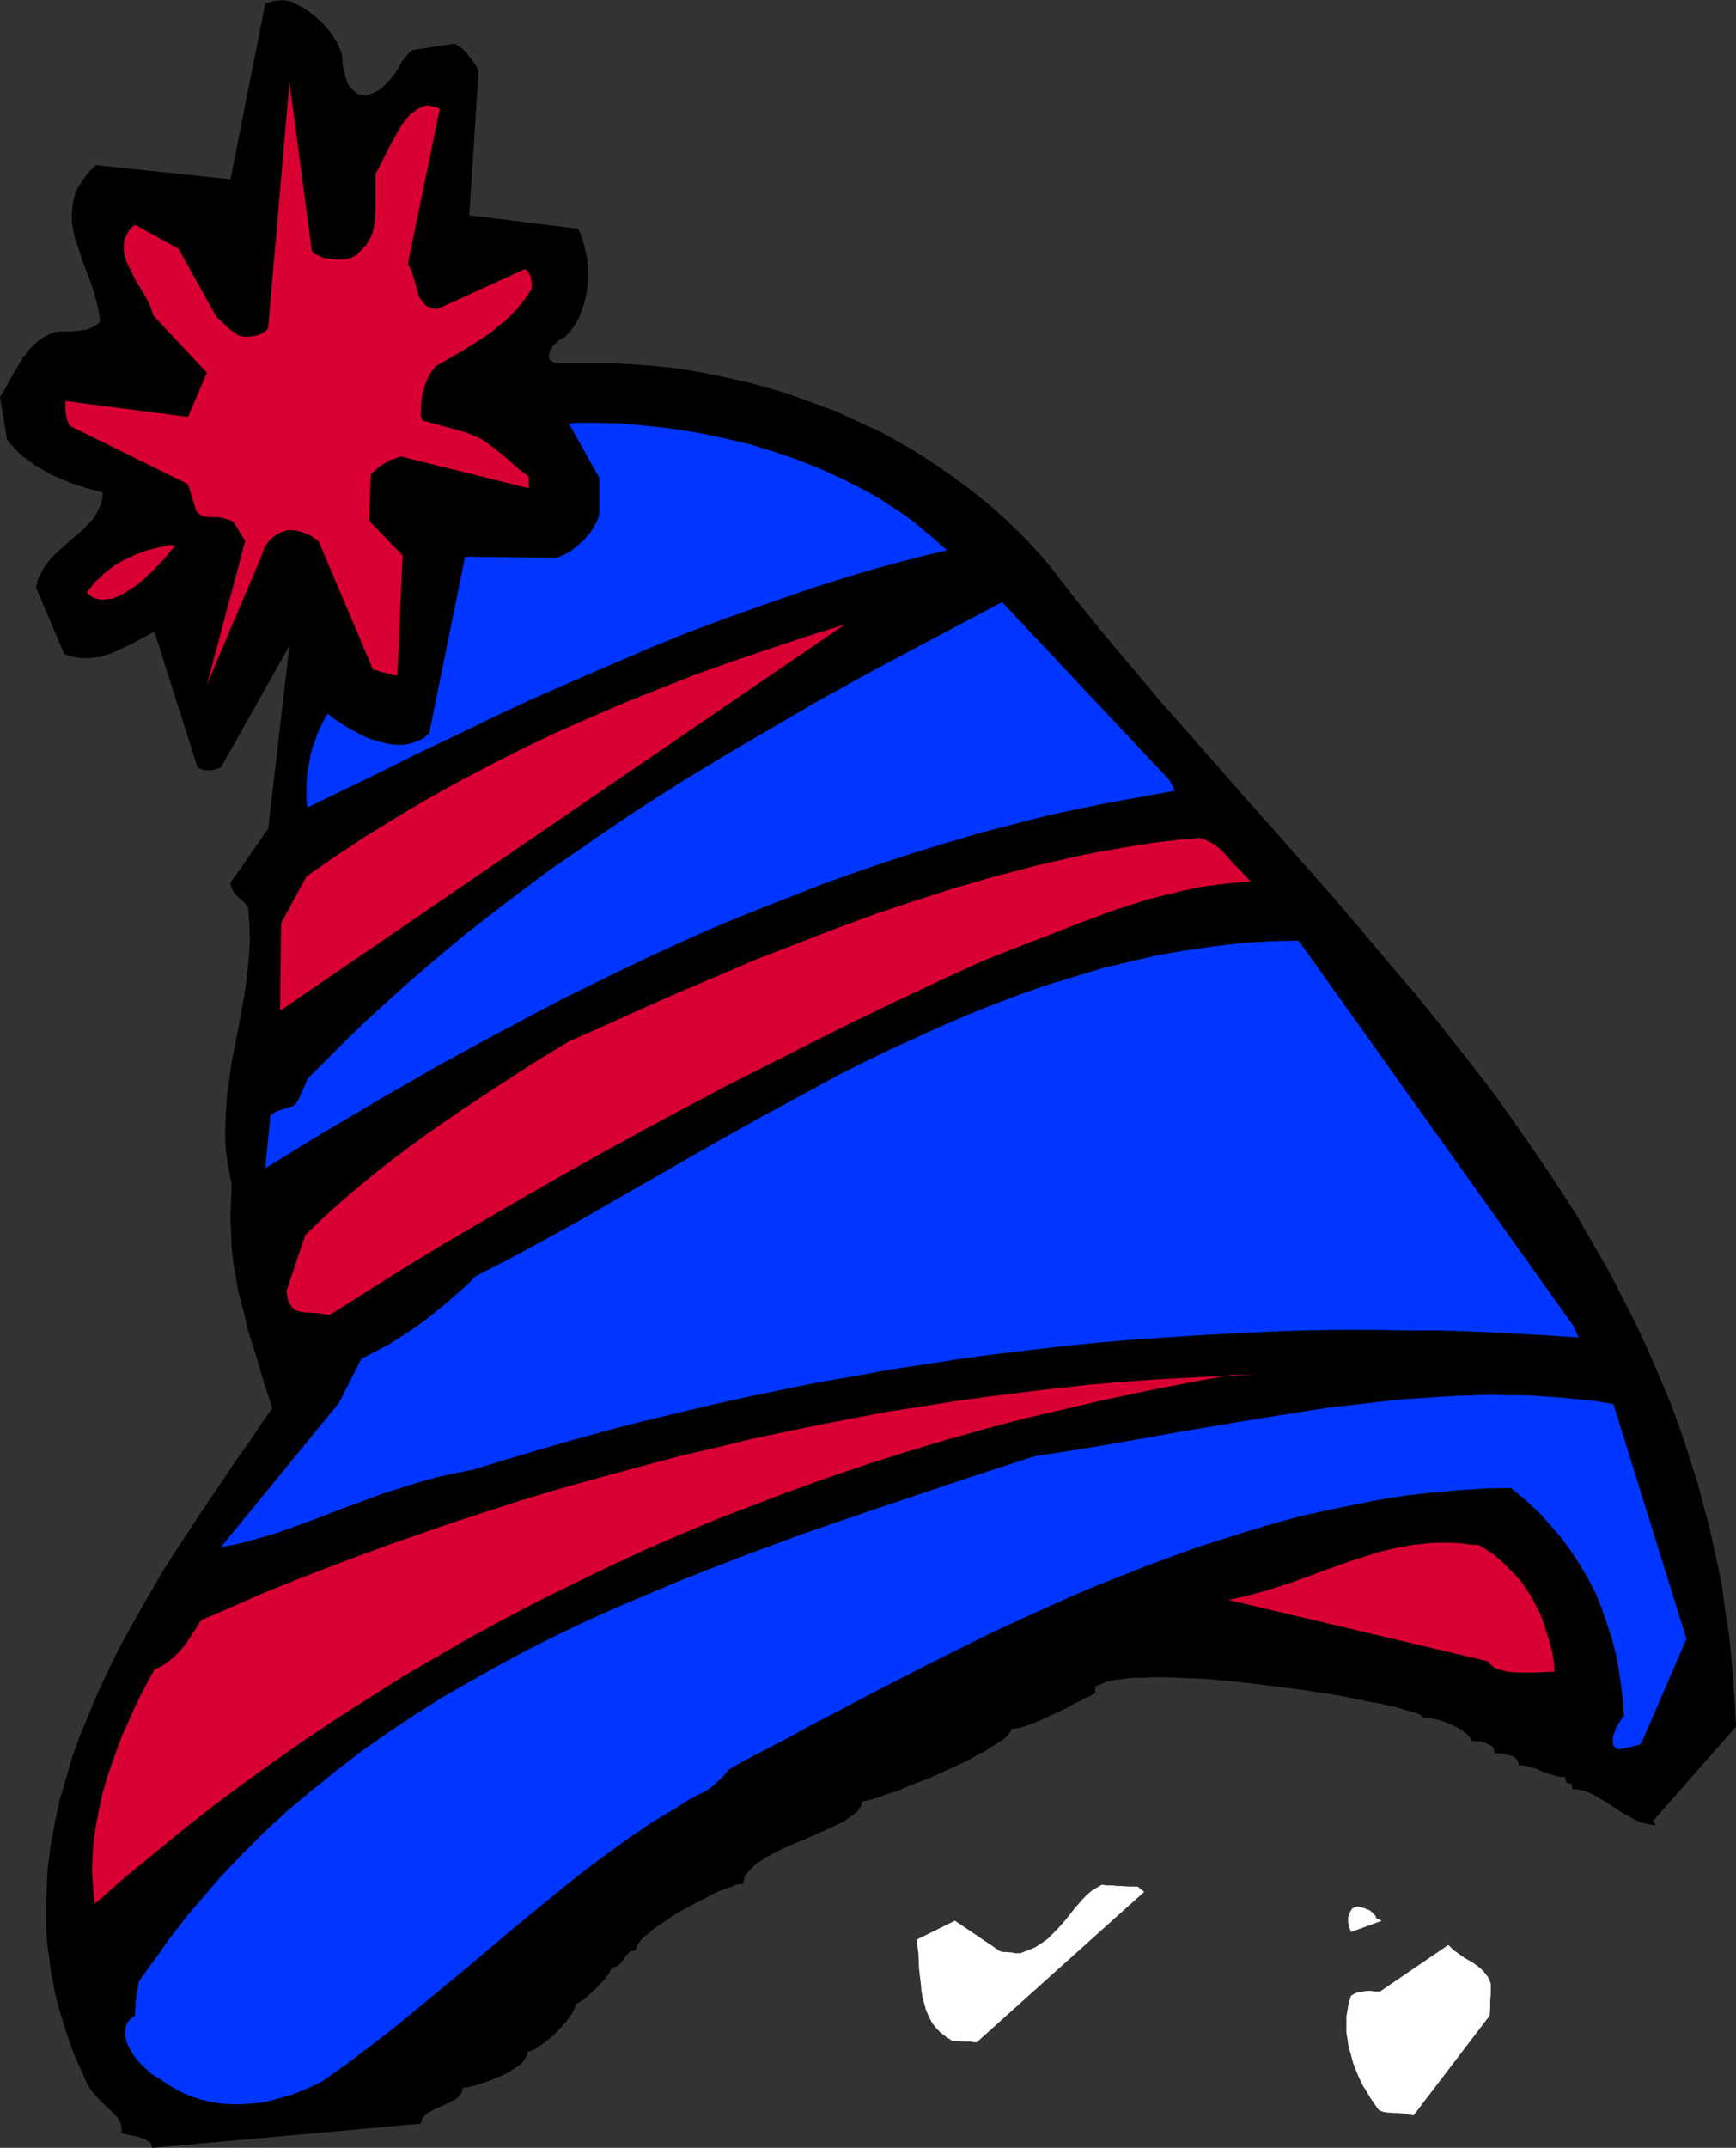 <?xml version="1.0" encoding="UTF-8" standalone="no"?>
<svg
   version="1.0"
   width="125.91mm"
   height="155.711mm"
   id="svg14"
   sodipodi:docname="Cap - Knit 2.wmf"
   xmlns:inkscape="http://www.inkscape.org/namespaces/inkscape"
   xmlns:sodipodi="http://sodipodi.sourceforge.net/DTD/sodipodi-0.dtd"
   xmlns="http://www.w3.org/2000/svg"
   xmlns:svg="http://www.w3.org/2000/svg">
  <rect width="100%" height="100%" fill="#333333" stroke="none"/>
  <sodipodi:namedview
     id="namedview14"
     pagecolor="#ffffff"
     bordercolor="#000000"
     borderopacity="0.25"
     inkscape:showpageshadow="2"
     inkscape:pageopacity="0.0"
     inkscape:pagecheckerboard="0"
     inkscape:deskcolor="#d1d1d1"
     inkscape:document-units="mm" />
  <defs
     id="defs1">
    <pattern
       id="WMFhbasepattern"
       patternUnits="userSpaceOnUse"
       width="6"
       height="6"
       x="0"
       y="0" />
  </defs>
  <path
     style="fill:#000000;fill-opacity:1;fill-rule:evenodd;stroke:none"
     d="m 453.097,498.993 22.784,-25.855 -0.323,-6.464 -0.485,-6.464 -0.485,-6.302 -0.646,-6.14 -0.97,-6.14 -0.808,-6.14 -1.131,-5.979 -1.293,-5.817 -1.293,-5.817 -1.616,-5.817 -1.454,-5.656 -1.777,-5.494 -1.777,-5.656 -1.939,-5.494 -1.939,-5.333 -2.262,-5.333 -2.262,-5.332 -2.262,-5.171 -2.424,-5.171 -2.585,-5.171 -2.585,-5.009 -2.585,-5.009 -2.909,-5.009 -2.747,-4.848 -2.909,-5.009 -3.07,-4.848 -6.302,-9.534 -6.464,-9.372 -6.625,-9.372 -7.11,-9.211 -7.11,-9.049 -7.272,-9.049 -7.595,-8.888 -7.595,-9.049 -7.595,-8.888 -15.674,-17.775 -7.918,-8.888 -7.918,-9.049 -15.836,-17.937 -7.756,-9.211 -7.756,-9.211 -7.595,-9.372 -7.433,-9.534 -2.909,-3.393 -3.07,-3.393 -3.232,-3.232 -3.232,-3.07 -3.393,-3.07 -3.555,-2.909 -3.555,-2.747 -3.717,-2.747 -3.717,-2.585 -3.878,-2.585 -3.878,-2.424 -4.04,-2.262 -4.04,-2.262 -4.201,-1.939 -4.201,-1.939 -4.201,-1.939 -4.363,-1.616 -4.525,-1.616 -4.363,-1.616 -4.524,-1.293 -4.525,-1.293 -4.686,-1.131 -4.524,-0.97 -4.848,-0.97 -4.686,-0.808 -4.686,-0.646 -4.848,-0.485 -4.848,-0.323 -4.848,-0.323 h -4.848 -4.848 -4.848 -0.646 -0.646 l -0.97,-0.162 -0.646,-0.485 -0.485,-0.323 -0.323,-0.646 v -0.485 l 0.162,-0.646 0.162,-0.646 0.485,-0.646 0.323,-0.646 1.131,-1.131 0.485,-0.485 0.485,-0.323 0.485,-0.162 0.485,-0.162 1.131,-1.131 1.131,-1.454 0.97,-1.454 0.97,-1.778 0.646,-1.778 0.646,-1.939 0.485,-1.939 0.323,-1.939 0.162,-2.101 v -2.101 -2.101 l -0.162,-2.101 -0.485,-2.101 -0.485,-2.101 -0.646,-1.939 -0.808,-1.939 -29.894,-3.717 2.585,-39.751 -0.323,-0.323 -0.162,-0.485 -0.646,-0.97 -0.646,-0.97 -0.808,-0.97 -0.808,-1.131 -0.97,-0.97 -1.131,-0.808 -1.131,-0.646 -11.634,1.778 -0.808,0.646 -0.646,0.808 -1.293,1.616 -0.97,1.778 -1.131,1.778 -1.454,1.778 -0.808,0.808 -0.808,0.808 -0.97,0.808 -1.131,0.646 -1.293,0.485 -1.616,0.485 L 99.216,26.016 98.408,25.855 97.762,25.531 97.115,25.047 96.631,24.562 95.984,23.915 95.176,22.623 94.691,21.007 94.207,19.229 93.884,17.452 V 15.674 L 93.56,14.382 93.076,13.25 92.591,12.119 91.944,10.988 91.298,9.857 90.49,8.726 88.713,6.625 86.612,4.686 84.35,2.909 83.057,2.101 81.764,1.454 80.633,0.808 79.34,0.323 78.694,0.162 H 78.048 L 77.401,0 76.593,0.162 H 75.785 L 74.816,0.323 73.846,0.646 72.715,0.97 63.182,49.124 26.339,45.246 l -1.293,1.131 -1.131,1.293 -0.97,1.293 -0.808,1.293 -0.808,1.131 -0.646,1.293 -0.323,1.293 -0.323,1.293 -0.162,1.293 -0.162,1.293 v 1.293 1.293 l 0.323,2.585 0.646,2.747 0.97,2.585 0.808,2.747 2.101,5.494 0.97,2.747 0.808,2.909 0.646,2.747 0.485,2.909 -0.323,0.485 -0.485,0.485 -1.131,0.646 -1.293,0.646 -1.454,0.323 -1.616,0.162 -1.616,0.162 h -3.393 l -1.616,0.323 -1.454,0.646 -1.454,0.808 -1.131,0.808 -1.131,0.97 -1.131,1.131 -0.97,1.293 -0.97,1.131 -1.616,2.747 -1.616,2.747 -1.454,2.747 L 0,108.751 l 1.939,11.635 0.97,1.293 1.131,1.131 1.131,1.293 1.293,1.131 1.454,0.97 1.454,1.131 1.616,0.97 1.616,0.97 1.616,0.808 1.777,0.808 3.878,1.616 4.04,1.293 4.201,1.131 v 1.131 l -0.162,0.97 -0.323,0.97 -0.323,0.97 -0.808,1.616 -0.97,1.616 -1.454,1.454 -1.293,1.454 -3.232,2.747 -3.07,2.747 -1.616,1.454 -1.293,1.454 -1.293,1.616 -0.97,1.778 -0.97,1.939 -0.162,0.97 -0.323,1.131 7.756,18.26 1.777,0.646 1.616,0.323 1.777,0.162 h 1.616 l 1.454,-0.162 1.616,-0.162 1.454,-0.485 1.454,-0.485 2.909,-1.293 3.07,-1.454 2.909,-1.616 3.07,-1.616 11.796,37.166 0.646,0.323 0.646,0.323 0.646,0.162 h 0.97 0.808 l 0.97,-0.162 0.97,-0.323 0.808,-0.323 18.744,-33.288 -5.817,50.093 -10.342,14.866 0.162,1.131 0.485,0.97 0.323,0.646 0.646,0.646 0.323,0.323 0.323,0.323 0.808,0.646 0.808,0.808 0.97,1.131 0.162,2.424 0.162,2.262 0.162,4.686 -0.323,4.848 -0.485,4.686 -0.646,4.686 -0.808,4.686 -1.777,9.372 -0.97,4.848 -0.646,4.686 -0.646,4.686 -0.323,4.848 -0.162,4.848 v 2.262 l 0.162,2.424 0.323,2.424 0.323,2.424 0.485,2.424 0.485,2.424 -0.162,4.525 -0.162,4.525 0.162,4.201 0.162,4.201 0.485,4.04 0.646,3.878 0.646,3.878 0.97,3.717 0.97,3.717 0.808,3.555 2.262,7.11 2.101,7.11 2.262,6.948 -3.232,4.525 -3.07,4.686 -3.393,4.686 -3.232,4.848 -3.393,5.009 -3.393,5.009 -3.393,5.171 -3.393,5.171 -3.393,5.333 -6.302,10.827 -3.07,5.494 -3.07,5.656 -2.747,5.656 -2.747,5.817 -2.424,5.817 -2.424,5.817 -2.101,5.817 -1.777,6.14 -1.777,5.979 -1.293,6.14 -1.131,6.14 -0.808,6.14 -0.323,6.302 -0.162,3.07 v 3.07 3.232 l 0.162,3.232 0.323,3.07 0.485,3.232 0.323,3.07 0.646,3.232 0.646,3.232 0.808,3.232 0.97,3.232 0.97,3.232 1.131,3.232 1.131,3.232 1.454,3.232 1.454,3.232 0.485,1.293 0.646,1.131 0.646,1.131 0.808,0.97 1.777,1.939 1.939,1.778 1.616,1.616 0.808,0.808 0.646,0.808 0.485,0.97 0.323,0.97 v 0.808 1.131 h 0.162 l 0.323,0.162 0.485,0.162 1.131,0.162 0.646,0.162 1.616,0.323 1.454,0.485 0.808,0.323 0.485,0.323 0.646,0.323 0.323,0.485 0.162,0.485 0.162,0.646 73.685,-6.625 0.162,-0.808 0.323,-0.808 0.646,-0.646 0.646,-0.646 0.97,-0.485 0.808,-0.485 2.262,-0.97 2.101,-0.97 0.808,-0.485 0.97,-0.485 0.646,-0.646 0.646,-0.808 0.323,-0.646 0.162,-0.97 h 0.646 l 0.97,-0.162 1.131,-0.323 1.293,-0.323 1.454,-0.485 1.454,-0.485 3.232,-1.293 1.454,-0.646 1.454,-0.808 1.131,-0.808 1.293,-0.808 0.97,-0.97 0.646,-0.808 0.485,-0.97 0.162,-0.97 0.646,-0.162 0.97,-0.323 0.808,-0.485 0.97,-0.646 1.131,-0.808 1.131,-0.808 2.262,-2.101 2.101,-2.262 0.808,-0.97 0.808,-1.131 0.646,-0.97 0.485,-0.97 0.323,-0.808 0.162,-0.646 0.323,-0.162 0.646,-0.323 0.485,-0.323 0.808,-0.485 0.808,-0.646 0.808,-0.808 1.616,-1.454 1.616,-1.778 0.808,-0.808 0.485,-0.808 0.646,-0.646 0.323,-0.808 0.323,-0.485 0.162,-0.323 0.485,-0.162 0.485,-0.162 0.485,-0.162 0.485,-0.323 0.646,-0.808 0.646,-0.808 0.646,-0.97 0.646,-0.646 0.485,-0.323 0.485,-0.323 h 0.485 l 0.485,-0.162 0.162,-0.485 0.162,-0.485 0.323,-0.646 0.485,-0.646 0.485,-0.646 0.646,-0.646 0.808,-0.646 0.97,-0.808 1.777,-1.454 2.262,-1.454 2.262,-1.616 2.585,-1.454 2.585,-1.454 2.585,-1.293 2.424,-1.293 2.262,-1.131 2.262,-0.808 0.97,-0.323 0.808,-0.323 0.808,-0.323 0.808,-0.162 h 0.646 l 0.485,-0.162 0.162,-0.808 0.162,-0.97 0.485,-0.808 0.646,-0.808 0.808,-0.808 0.808,-0.808 0.97,-0.808 1.131,-0.646 1.131,-0.808 1.293,-0.646 2.747,-1.454 2.909,-1.293 3.07,-1.293 3.07,-1.293 2.909,-1.293 2.747,-1.293 2.424,-1.131 1.131,-0.808 0.97,-0.646 0.808,-0.646 0.808,-0.646 0.485,-0.646 0.485,-0.808 0.323,-0.646 0.162,-0.808 h 0.485 l 0.808,-0.162 0.808,-0.162 0.97,-0.323 1.293,-0.323 1.293,-0.485 1.293,-0.485 1.616,-0.485 1.454,-0.485 1.616,-0.808 3.393,-1.293 3.717,-1.454 3.555,-1.616 3.555,-1.616 3.393,-1.616 3.07,-1.778 1.454,-0.646 1.293,-0.97 1.293,-0.646 1.131,-0.808 0.97,-0.646 0.808,-0.646 0.646,-0.646 0.485,-0.646 0.323,-0.485 v -0.485 l 1.131,-0.162 1.293,-0.162 1.454,-0.485 1.454,-0.485 1.616,-0.646 1.777,-0.808 3.555,-1.616 3.393,-1.616 1.616,-0.97 1.454,-0.646 1.454,-0.808 1.131,-0.485 0.97,-0.485 0.808,-0.485 v -1.778 l 0.646,-0.323 0.808,-0.323 0.808,-0.323 0.808,-0.323 2.101,-0.485 2.424,-0.323 2.747,-0.323 h 2.747 l 3.232,-0.162 h 3.232 l 3.393,0.162 3.717,0.162 3.717,0.162 3.717,0.323 7.918,0.808 7.756,0.97 7.756,0.97 3.717,0.646 3.555,0.485 3.555,0.646 3.232,0.646 3.07,0.646 2.909,0.485 2.747,0.646 2.262,0.485 2.101,0.646 1.777,0.485 0.808,0.162 0.646,0.323 0.646,0.162 0.323,0.162 0.485,0.323 0.162,0.162 0.162,0.162 0.162,0.162 h 0.646 l 0.808,0.162 0.97,0.162 0.97,0.162 2.262,0.646 2.101,0.808 2.101,1.131 0.97,0.485 0.646,0.646 0.646,0.485 0.646,0.646 0.323,0.646 v 0.485 h 0.808 l 0.808,0.162 h 1.131 l 1.131,0.323 0.97,0.485 0.97,0.485 0.323,0.323 0.162,0.485 0.162,0.485 0.162,0.646 h 0.646 0.97 l 0.97,0.162 1.131,0.323 1.131,0.323 0.808,0.485 0.323,0.485 0.323,0.485 0.162,0.485 v 0.485 l 1.777,0.162 1.616,0.485 1.454,0.323 1.616,0.808 1.454,0.485 1.616,0.485 1.616,0.485 h 1.616 v 0.646 l 0.162,0.323 0.162,0.323 v 0.162 l 0.323,0.162 0.323,0.162 h 0.323 l 0.323,0.162 0.162,0.162 v 0.323 l 0.162,0.323 v 0.646 h 1.454 l 1.454,0.323 1.454,0.485 1.454,0.646 1.293,0.808 1.454,0.808 2.747,1.778 2.747,1.778 1.454,0.808 1.454,0.808 1.454,0.646 1.454,0.485 1.616,0.323 1.454,0.162 z"
     id="path1" />
  <path
     style="fill:#0036ff;fill-opacity:1;fill-rule:evenodd;stroke:none"
     d="m 462.308,449.062 -20.037,-64.313 -4.686,-0.808 -4.686,-0.485 -4.686,-0.485 -4.848,-0.323 -4.686,-0.323 h -5.009 l -4.848,-0.162 -4.848,0.162 -5.009,0.162 -5.009,0.323 -10.019,0.646 -10.019,1.131 -10.019,1.131 -10.18,1.616 -10.18,1.616 -20.199,3.393 -10.019,1.778 -10.019,1.778 -9.857,1.616 -9.695,1.454 -18.421,5.979 -18.26,6.14 -18.098,6.14 -8.887,3.07 -8.726,3.232 -8.726,3.232 -8.726,3.393 -8.564,3.393 -8.403,3.555 -8.403,3.555 -8.241,3.717 -8.079,3.878 -8.079,4.04 -7.756,4.201 -7.756,4.363 -7.595,4.363 -7.433,4.686 -7.272,4.848 -7.11,5.009 -6.948,5.333 -6.787,5.494 -6.625,5.494 -6.464,5.979 -6.14,6.14 -6.14,6.464 -2.909,3.393 -2.909,3.393 -2.909,3.393 -2.747,3.555 -2.747,3.555 -2.585,3.717 -2.747,3.717 -2.585,3.717 -0.162,1.454 -0.323,1.454 -0.162,1.293 -0.162,1.293 v 1.131 l -0.162,0.97 v 0.97 0.646 l -0.808,0.485 -0.485,0.485 -0.808,0.97 -0.485,1.131 -0.162,1.293 v 1.293 l 0.323,1.131 0.485,1.293 0.646,1.293 0.808,1.293 0.97,1.293 0.97,1.131 0.97,0.97 1.131,0.97 0.97,0.97 1.131,0.646 0.808,0.485 2.909,1.939 2.747,1.616 2.909,1.293 2.909,0.97 2.747,0.646 2.909,0.485 2.909,0.162 H 66.413 l 2.747,-0.162 2.909,-0.323 2.747,-0.646 2.909,-0.808 2.747,-0.808 2.747,-1.131 2.585,-1.131 2.585,-1.293 6.625,-4.686 6.625,-5.009 6.464,-5.009 6.302,-5.171 12.927,-10.665 12.604,-10.665 6.464,-5.333 6.302,-5.171 6.464,-5.171 6.464,-4.848 6.464,-4.686 6.625,-4.525 6.787,-4.04 3.232,-2.101 3.393,-1.778 0.808,-0.323 0.808,-0.485 0.97,-0.646 0.97,-0.808 0.97,-0.97 1.131,-0.97 2.101,-2.424 5.494,-3.07 5.656,-2.909 5.817,-3.07 5.817,-3.232 5.979,-3.07 6.14,-3.232 6.14,-3.232 6.302,-3.232 6.302,-3.232 6.464,-3.232 6.464,-3.232 6.625,-3.232 6.625,-3.07 6.787,-3.07 6.787,-3.07 6.787,-2.909 6.948,-2.747 6.948,-2.747 6.948,-2.585 7.11,-2.585 7.11,-2.262 7.11,-2.262 7.11,-2.101 7.11,-1.939 7.272,-1.616 7.11,-1.454 7.272,-1.454 7.11,-1.131 7.272,-0.808 7.272,-0.646 7.11,-0.485 7.272,-0.162 1.939,1.616 1.939,1.616 1.777,1.616 1.777,1.616 3.232,3.555 3.07,3.555 2.747,3.717 2.424,3.717 2.262,3.878 2.101,4.04 1.616,4.04 1.454,4.201 1.293,4.04 1.131,4.201 0.808,4.363 0.646,4.201 0.485,4.201 0.323,4.363 -0.323,0.323 -0.323,0.323 -0.646,1.131 -0.808,1.131 -0.485,1.454 -0.485,1.293 v 0.808 0.485 0.646 l 0.323,0.646 0.323,0.323 0.646,0.485 h 0.646 l 0.808,-0.162 1.616,-0.323 1.939,-0.485 0.808,-0.162 0.646,-0.323 z"
     id="path2" />
  <path
     style="fill:#0036ff;fill-opacity:1;fill-rule:evenodd;stroke:none"
     d="m 431.282,363.257 -75.301,-105.519 -7.756,0.162 -7.918,0.485 -7.918,0.97 -7.756,1.131 -7.595,1.293 -7.595,1.778 -7.433,1.778 -7.433,2.262 -7.433,2.262 -7.433,2.585 -7.272,2.747 -7.272,2.909 -7.11,3.07 -7.11,3.232 -7.11,3.232 -6.948,3.393 -7.11,3.555 -6.787,3.717 -13.735,7.433 -13.574,7.595 -13.25,7.595 -13.25,7.595 -6.464,3.717 -3.393,1.939 -3.232,1.778 -6.464,3.555 -6.464,3.555 -6.464,3.393 -6.302,3.232 -2.101,2.101 -2.101,1.939 -2.101,1.778 -1.939,1.778 -2.101,1.616 -1.939,1.616 -3.878,2.909 -3.878,2.585 -3.878,2.424 -3.717,1.939 -3.717,1.939 -6.14,12.119 -32.318,39.428 3.878,-0.646 3.878,-0.97 3.878,-1.131 3.878,-1.131 4.04,-1.454 4.04,-1.454 4.201,-1.616 4.201,-1.616 4.363,-1.616 4.363,-1.616 4.363,-1.616 4.686,-1.454 4.686,-1.454 4.686,-1.293 5.009,-1.131 5.009,-0.97 9.372,-2.909 9.372,-2.747 9.534,-2.747 9.372,-2.585 9.534,-2.424 9.372,-2.262 9.534,-2.262 9.534,-2.101 9.372,-1.939 9.534,-1.939 9.534,-1.616 9.534,-1.778 9.534,-1.454 9.372,-1.454 9.534,-1.293 9.534,-1.131 9.534,-1.131 9.534,-0.97 9.372,-0.808 9.534,-0.646 9.534,-0.646 9.534,-0.485 9.534,-0.485 9.372,-0.323 9.534,-0.162 h 9.372 l 9.534,0.162 h 9.372 l 9.534,0.323 9.372,0.485 9.372,0.485 9.372,0.646 z"
     id="path3" />
  <path
     style="fill:#d90033;fill-opacity:1;fill-rule:evenodd;stroke:none"
     d="m 426.112,458.111 -0.162,-2.747 -0.485,-2.747 -0.646,-2.585 -0.808,-2.585 -0.808,-2.585 -0.97,-2.585 -1.131,-2.262 -1.293,-2.424 -1.454,-2.262 -1.454,-2.101 -1.777,-1.939 -1.777,-1.778 -1.777,-1.778 -1.939,-1.616 -2.101,-1.454 -2.101,-1.293 -2.585,-0.162 -2.262,-0.323 -2.424,-0.162 h -2.262 -2.262 l -2.262,0.162 -4.525,0.485 -4.201,0.808 -4.201,0.97 -4.201,1.293 -4.04,1.293 -4.04,1.454 -4.04,1.454 -8.241,3.07 -4.201,1.293 -4.201,1.293 -4.363,1.131 -4.363,0.97 71.099,16.805 0.646,0.808 0.646,0.485 0.808,0.646 1.131,0.323 1.131,0.323 1.293,0.323 2.585,0.162 h 2.747 2.747 l 2.585,-0.162 h 0.97 z"
     id="path4" />
  <path
     style="fill:#ffffff;fill-opacity:1;fill-rule:evenodd;stroke:none"
     d="m 408.337,552.318 0.162,-1.939 v -2.101 l 0.162,-2.101 v -2.585 l -0.323,-0.97 -0.485,-0.97 -0.646,-0.808 -0.646,-0.808 -1.454,-1.293 -1.616,-1.131 -1.777,-0.97 -1.616,-1.131 -1.616,-1.131 -1.454,-1.454 -18.744,12.766 h -0.646 -0.808 l -0.97,-0.162 h -1.131 l -1.131,0.162 -1.131,0.162 -0.97,0.323 -1.131,0.646 -0.646,1.939 -0.323,1.939 -0.323,1.939 v 2.101 2.101 l 0.323,2.101 0.323,2.101 0.646,2.101 0.485,1.939 0.808,2.101 0.808,1.939 0.97,2.101 1.131,1.778 1.131,1.939 1.131,1.616 1.131,1.616 1.131,0.485 0.97,0.162 1.939,0.162 h 1.131 l 1.293,0.162 1.293,0.162 1.777,0.323 z"
     id="path5" />
  <path
     style="fill:#ffffff;fill-opacity:1;fill-rule:evenodd;stroke:none"
     d="m 377.312,525.656 -0.162,-0.485 -0.162,-0.323 -0.485,-0.485 -0.485,-0.485 -0.646,-0.485 -0.808,-0.323 -0.97,-0.323 -1.131,-0.323 h -0.485 l -0.485,0.162 -0.323,0.162 -0.485,0.162 -0.485,0.808 -0.485,0.97 -0.162,0.97 v 1.131 l 0.323,1.293 0.485,1.293 8.403,-3.07 z"
     id="path6" />
  <path
     style="fill:#d90033;fill-opacity:1;fill-rule:evenodd;stroke:none"
     d="m 344.347,376.669 -9.049,0.323 -9.049,0.485 -9.049,0.485 -9.211,0.646 -9.211,0.808 -9.211,0.97 -9.211,1.131 -9.211,1.131 -9.372,1.293 -9.211,1.454 -9.372,1.454 -9.372,1.778 -9.211,1.778 -9.372,1.939 -9.211,1.939 -9.211,2.262 -9.211,2.101 -9.211,2.424 -18.421,5.009 -9.049,2.585 -9.049,2.747 -8.887,2.909 -9.049,2.909 -8.726,3.07 -8.887,3.07 -8.726,3.232 -8.564,3.232 -8.726,3.393 -8.403,3.393 -8.403,3.717 -8.241,3.555 -0.646,0.808 -0.485,0.97 -1.293,1.778 -1.293,2.101 -1.454,1.939 -1.616,1.778 -1.777,1.616 -0.97,0.808 -1.131,0.646 -1.131,0.646 -1.131,0.485 -1.777,3.232 -1.777,3.393 -1.777,3.555 -1.616,3.717 -1.777,3.878 -1.454,3.878 -1.454,4.04 -1.454,4.201 -1.131,4.04 -0.97,4.363 -0.808,4.201 -0.646,4.363 -0.323,4.201 -0.162,4.363 0.323,4.363 0.485,4.363 7.918,-6.948 8.079,-6.625 8.079,-6.625 8.241,-6.464 8.403,-6.302 8.564,-6.14 8.564,-5.979 8.726,-5.817 8.887,-5.656 8.887,-5.656 9.211,-5.333 9.211,-5.333 9.211,-5.009 9.534,-5.009 9.534,-4.686 9.695,-4.686 9.695,-4.525 10.019,-4.363 10.019,-4.201 10.18,-3.878 10.18,-3.878 10.342,-3.717 10.503,-3.555 10.665,-3.393 10.826,-3.232 10.826,-3.07 10.988,-2.909 11.15,-2.585 11.15,-2.585 11.473,-2.424 11.473,-2.262 11.634,-2.101 z"
     id="path7" />
  <path
     style="fill:#d90033;fill-opacity:1;fill-rule:evenodd;stroke:none"
     d="m 340.469,238.993 -1.293,-1.293 -1.293,-1.293 -2.424,-2.747 -1.293,-1.293 -1.616,-1.131 -0.808,-0.485 -0.97,-0.485 -0.97,-0.485 -1.131,-0.162 -5.494,0.485 -5.656,0.646 -5.494,0.808 -5.656,0.97 -5.494,0.97 -5.656,1.131 -5.656,1.293 -5.656,1.293 -5.494,1.454 -5.656,1.454 -11.15,3.232 -11.15,3.555 -10.988,3.717 -10.988,4.04 -10.826,4.201 -10.826,4.201 -10.503,4.525 -10.342,4.363 -10.18,4.525 -10.019,4.525 -9.857,4.363 -9.857,5.979 -9.695,6.302 -9.534,6.302 -9.372,6.464 -4.686,3.393 -4.525,3.393 -4.363,3.393 -4.363,3.555 -4.04,3.393 -4.201,3.717 -3.878,3.555 -3.717,3.555 -5.171,15.351 0.162,1.293 0.323,1.454 0.323,0.646 0.323,0.485 0.485,0.646 0.646,0.646 0.97,0.323 1.131,0.323 2.262,0.162 2.424,0.162 1.293,0.162 1.454,0.323 10.503,-6.625 10.503,-6.625 10.665,-6.464 10.826,-6.302 10.826,-6.302 10.988,-6.302 10.988,-6.14 11.15,-6.14 11.15,-5.979 11.311,-5.979 11.473,-5.817 11.473,-5.817 11.634,-5.817 11.796,-5.656 11.958,-5.656 11.958,-5.494 9.049,-3.555 9.211,-3.555 9.049,-3.555 9.211,-3.393 4.686,-1.454 4.525,-1.454 4.686,-1.131 4.525,-1.131 4.686,-0.97 4.525,-0.646 4.686,-0.485 4.525,-0.323 z"
     id="path8" />
  <path
     style="fill:#0036ff;fill-opacity:1;fill-rule:evenodd;stroke:none"
     d="m 320.594,213.785 -45.891,-48.801 -25.37,13.412 -12.604,6.787 -12.604,6.948 -12.442,7.272 -12.442,7.272 -12.281,7.433 -12.119,7.756 -11.958,8.08 -5.979,4.201 -5.979,4.04 -5.817,4.363 -5.817,4.363 -5.656,4.363 -5.817,4.525 -5.656,4.686 -5.494,4.686 -5.656,4.848 -5.332,4.848 -5.494,5.009 -5.332,5.171 -5.171,5.171 -5.332,5.332 -0.97,2.262 -0.485,1.131 -0.485,0.97 -0.323,0.808 -0.323,0.646 -0.162,0.323 -0.162,0.162 -0.162,0.323 -0.162,0.323 -0.646,0.485 -0.97,0.323 -0.97,0.323 -1.131,0.323 -1.293,0.485 -0.97,0.485 -0.97,0.646 -1.454,14.543 6.302,-3.878 6.302,-3.878 6.464,-3.878 6.625,-3.878 6.787,-4.04 6.787,-3.878 6.948,-4.04 7.11,-3.878 7.11,-3.878 7.272,-3.878 7.272,-3.878 7.433,-3.878 7.595,-3.717 7.595,-3.717 7.756,-3.717 7.756,-3.555 7.918,-3.555 8.079,-3.393 8.079,-3.232 8.241,-3.232 8.241,-3.232 8.241,-2.909 8.564,-2.909 8.403,-2.747 8.564,-2.585 8.726,-2.585 8.726,-2.262 8.726,-2.262 8.887,-1.939 8.887,-1.778 8.887,-1.616 9.049,-1.616 z"
     id="path9" />
  <path
     style="fill:#ffffff;fill-opacity:1;fill-rule:evenodd;stroke:none"
     d="m 311.868,516.93 h -2.262 l -2.262,-0.162 h -1.131 l -1.293,-0.162 h -1.293 l -1.616,-0.162 -1.454,0.808 -1.293,0.808 -1.293,1.131 -1.131,1.131 -2.262,2.585 -2.262,2.909 -2.424,2.747 -1.454,1.454 -1.293,1.293 -1.616,1.131 -1.777,1.131 -1.939,0.808 -2.101,0.808 h -1.454 l -0.646,-0.162 -1.777,-0.162 h -0.808 l -0.808,-0.162 -12.442,-8.403 -10.503,5.171 0.485,3.878 0.162,4.04 0.485,4.04 0.162,1.939 0.323,1.939 0.485,1.778 0.485,1.778 0.808,1.778 0.808,1.616 1.131,1.454 1.293,1.293 1.454,1.131 1.777,1.131 h 0.646 0.808 l 1.777,0.162 h 1.777 l 0.808,0.162 h 0.808 l 45.891,-41.206 z"
     id="path10" />
  <path
     style="fill:#0036ff;fill-opacity:1;fill-rule:evenodd;stroke:none"
     d="m 258.22,149.633 -2.262,-2.101 -2.424,-1.939 -2.424,-2.101 -2.585,-1.939 -2.585,-1.778 -2.747,-1.778 -2.747,-1.778 -2.909,-1.616 -5.979,-3.07 -3.07,-1.454 -3.232,-1.454 -3.232,-1.293 -3.232,-1.293 -6.625,-2.262 -6.787,-2.101 -6.948,-1.616 -6.948,-1.454 -7.11,-1.131 -7.11,-0.808 -7.11,-0.646 -7.11,-0.162 h -3.555 l -3.555,0.162 v 0 l 8.403,15.028 v 9.372 l -0.485,1.939 -0.97,1.939 -1.293,1.939 -1.454,1.616 -1.777,1.616 -1.777,1.454 -2.101,1.131 -2.101,0.808 -24.885,-0.323 -9.857,48.477 -0.808,0.646 -0.808,0.646 -1.777,0.808 -1.777,0.646 -1.777,0.323 h -1.939 l -1.939,-0.162 -1.939,-0.485 -1.939,-0.485 -1.939,-0.646 -1.777,-0.808 -1.777,-0.97 -1.777,-0.97 -1.616,-0.97 -1.454,-0.97 -1.454,-0.97 -1.293,-1.131 -0.646,0.97 -0.485,0.97 -0.646,1.293 -0.646,1.293 -0.646,1.616 -0.485,1.616 -0.646,1.616 -0.485,1.778 -0.646,3.717 -0.323,1.939 -0.162,1.939 v 1.778 1.778 1.778 l 0.323,1.616 10.019,-4.848 10.019,-4.848 10.019,-5.009 10.18,-4.848 10.342,-5.009 10.342,-4.848 10.665,-4.686 10.826,-4.686 10.826,-4.686 11.15,-4.525 11.311,-4.201 11.473,-4.04 11.634,-4.04 11.958,-3.717 6.14,-1.778 5.979,-1.616 6.302,-1.616 6.14,-1.454 z"
     id="path11" />
  <path
     style="fill:#d90033;fill-opacity:1;fill-rule:evenodd;stroke:none"
     d="m 231.558,171.125 -10.342,3.232 -10.18,3.393 -10.019,3.393 -10.019,3.555 -9.857,3.878 -9.695,3.878 -9.372,4.04 -9.534,4.201 -9.211,4.363 -8.887,4.525 -8.887,4.686 -8.726,4.848 -8.403,5.009 -8.403,5.171 -8.079,5.332 -7.918,5.494 -6.948,12.766 -0.323,24.077 z"
     id="path12" />
  <path
     style="fill:#d90033;fill-opacity:1;fill-rule:evenodd;stroke:none"
     d="m 144.946,130.566 -1.777,-1.293 -1.777,-1.454 -1.777,-1.616 -1.939,-1.616 -1.939,-1.616 -2.262,-1.616 -1.131,-0.808 -1.293,-0.646 -1.454,-0.646 -1.454,-0.646 -12.281,-3.393 -0.323,-0.646 -0.162,-0.808 v -0.97 -0.97 l 0.162,-2.101 0.323,-2.101 0.646,-2.101 0.808,-1.939 0.485,-0.97 0.485,-0.808 0.646,-0.808 0.485,-0.646 3.393,-1.939 3.393,-1.939 3.393,-2.101 3.555,-2.262 1.777,-1.293 1.616,-1.454 1.777,-1.293 1.616,-1.616 1.616,-1.616 1.454,-1.778 1.454,-1.939 1.293,-1.939 v -1.616 l -0.162,-1.454 -0.323,-0.646 -0.323,-0.646 -0.485,-0.646 -0.485,-0.485 -24.077,10.988 -1.131,-0.162 -0.97,-0.162 -0.808,-0.485 -0.646,-0.485 -0.485,-0.646 -0.485,-0.646 -0.485,-0.808 -0.323,-0.97 -0.485,-1.939 -0.646,-2.101 -0.646,-2.101 -0.97,-1.939 8.726,-42.337 -0.808,-0.485 -0.646,-0.162 -0.808,-0.162 -0.646,-0.162 h -0.646 l -0.646,0.162 -1.293,0.485 -1.293,0.808 -1.293,0.97 -1.131,1.293 -1.131,1.454 -0.97,1.616 -0.97,1.778 -1.939,3.555 -1.777,3.555 -0.808,1.616 -0.808,1.454 v 3.232 3.07 3.07 l -0.162,2.909 -0.162,1.293 -0.162,1.293 -0.323,1.293 -0.485,1.131 -0.646,1.131 -0.646,1.131 -0.97,0.97 -1.131,1.131 -0.323,0.485 -0.646,0.323 -0.646,0.323 -0.646,0.323 -0.808,0.162 -0.808,0.162 H 92.429 L 90.49,70.939 88.551,70.615 86.935,69.807 86.127,69.484 85.481,68.838 79.34,22.461 73.523,89.683 l -0.323,0.646 -0.485,0.485 -0.646,0.323 -0.808,0.485 -0.97,0.323 -0.97,0.162 -1.293,0.162 H 66.898 L 66.09,92.107 65.121,91.784 64.313,91.137 63.343,90.491 62.374,89.683 61.404,88.714 59.303,86.774 48.962,68.191 37.004,61.566 36.196,62.213 35.55,62.859 35.065,63.667 l -0.323,0.646 -0.485,0.808 -0.162,0.646 -0.162,1.454 v 1.454 l 0.323,1.616 0.485,1.616 0.808,1.616 1.616,3.232 0.97,1.616 0.97,1.616 0.97,1.616 0.808,1.616 0.646,1.616 0.485,1.616 14.705,15.674 -5.171,12.119 -33.611,-4.363 v 1.293 1.616 l 0.162,0.808 0.162,0.97 0.323,0.97 0.485,1.131 32.156,15.836 0.485,0.808 0.323,0.97 0.646,1.939 0.646,2.262 0.323,0.97 0.485,0.97 0.646,0.485 0.485,0.323 1.131,0.323 1.131,0.162 h 0.97 1.131 l 1.293,0.162 0.646,0.162 0.808,0.323 0.808,0.162 0.808,0.485 0.162,0.323 0.323,0.485 0.485,0.646 0.323,0.646 0.97,1.616 0.97,1.454 -10.503,39.428 15.351,-36.196 0.162,-0.646 0.323,-0.97 0.646,-0.808 0.646,-0.97 0.97,-0.808 1.131,-0.808 1.293,-0.646 1.616,-0.485 h 1.293 l 1.293,0.162 1.293,0.323 1.131,0.485 1.131,0.485 0.808,0.485 0.97,0.646 0.646,0.646 14.866,35.065 h 0.485 l 0.646,0.162 0.808,0.323 0.808,0.162 1.939,0.485 0.97,0.323 h 0.97 l 1.454,-32.803 -9.211,-9.534 0.485,-12.766 1.454,-1.293 0.808,-0.646 0.808,-0.646 1.131,-0.646 1.131,-0.646 1.454,-0.485 1.454,-0.485 35.065,8.726 z"
     id="path13" />
  <path
     style="fill:#d90033;fill-opacity:1;fill-rule:evenodd;stroke:none"
     d="m 46.861,149.31 -3.232,0.646 -3.232,0.808 -3.07,1.131 -3.07,1.454 -1.616,0.808 -1.293,0.808 -1.454,1.131 -1.293,0.97 -1.293,1.293 -1.293,1.131 -1.131,1.454 -1.131,1.454 0.646,0.485 1.293,0.97 0.646,0.162 0.646,0.162 0.808,0.162 1.454,-0.162 1.616,-0.162 1.616,-0.646 1.777,-0.97 1.616,-0.97 1.616,-1.131 1.777,-1.454 3.07,-2.909 3.07,-3.232 1.293,-1.616 1.293,-1.454 z"
     id="path14" />
</svg>
